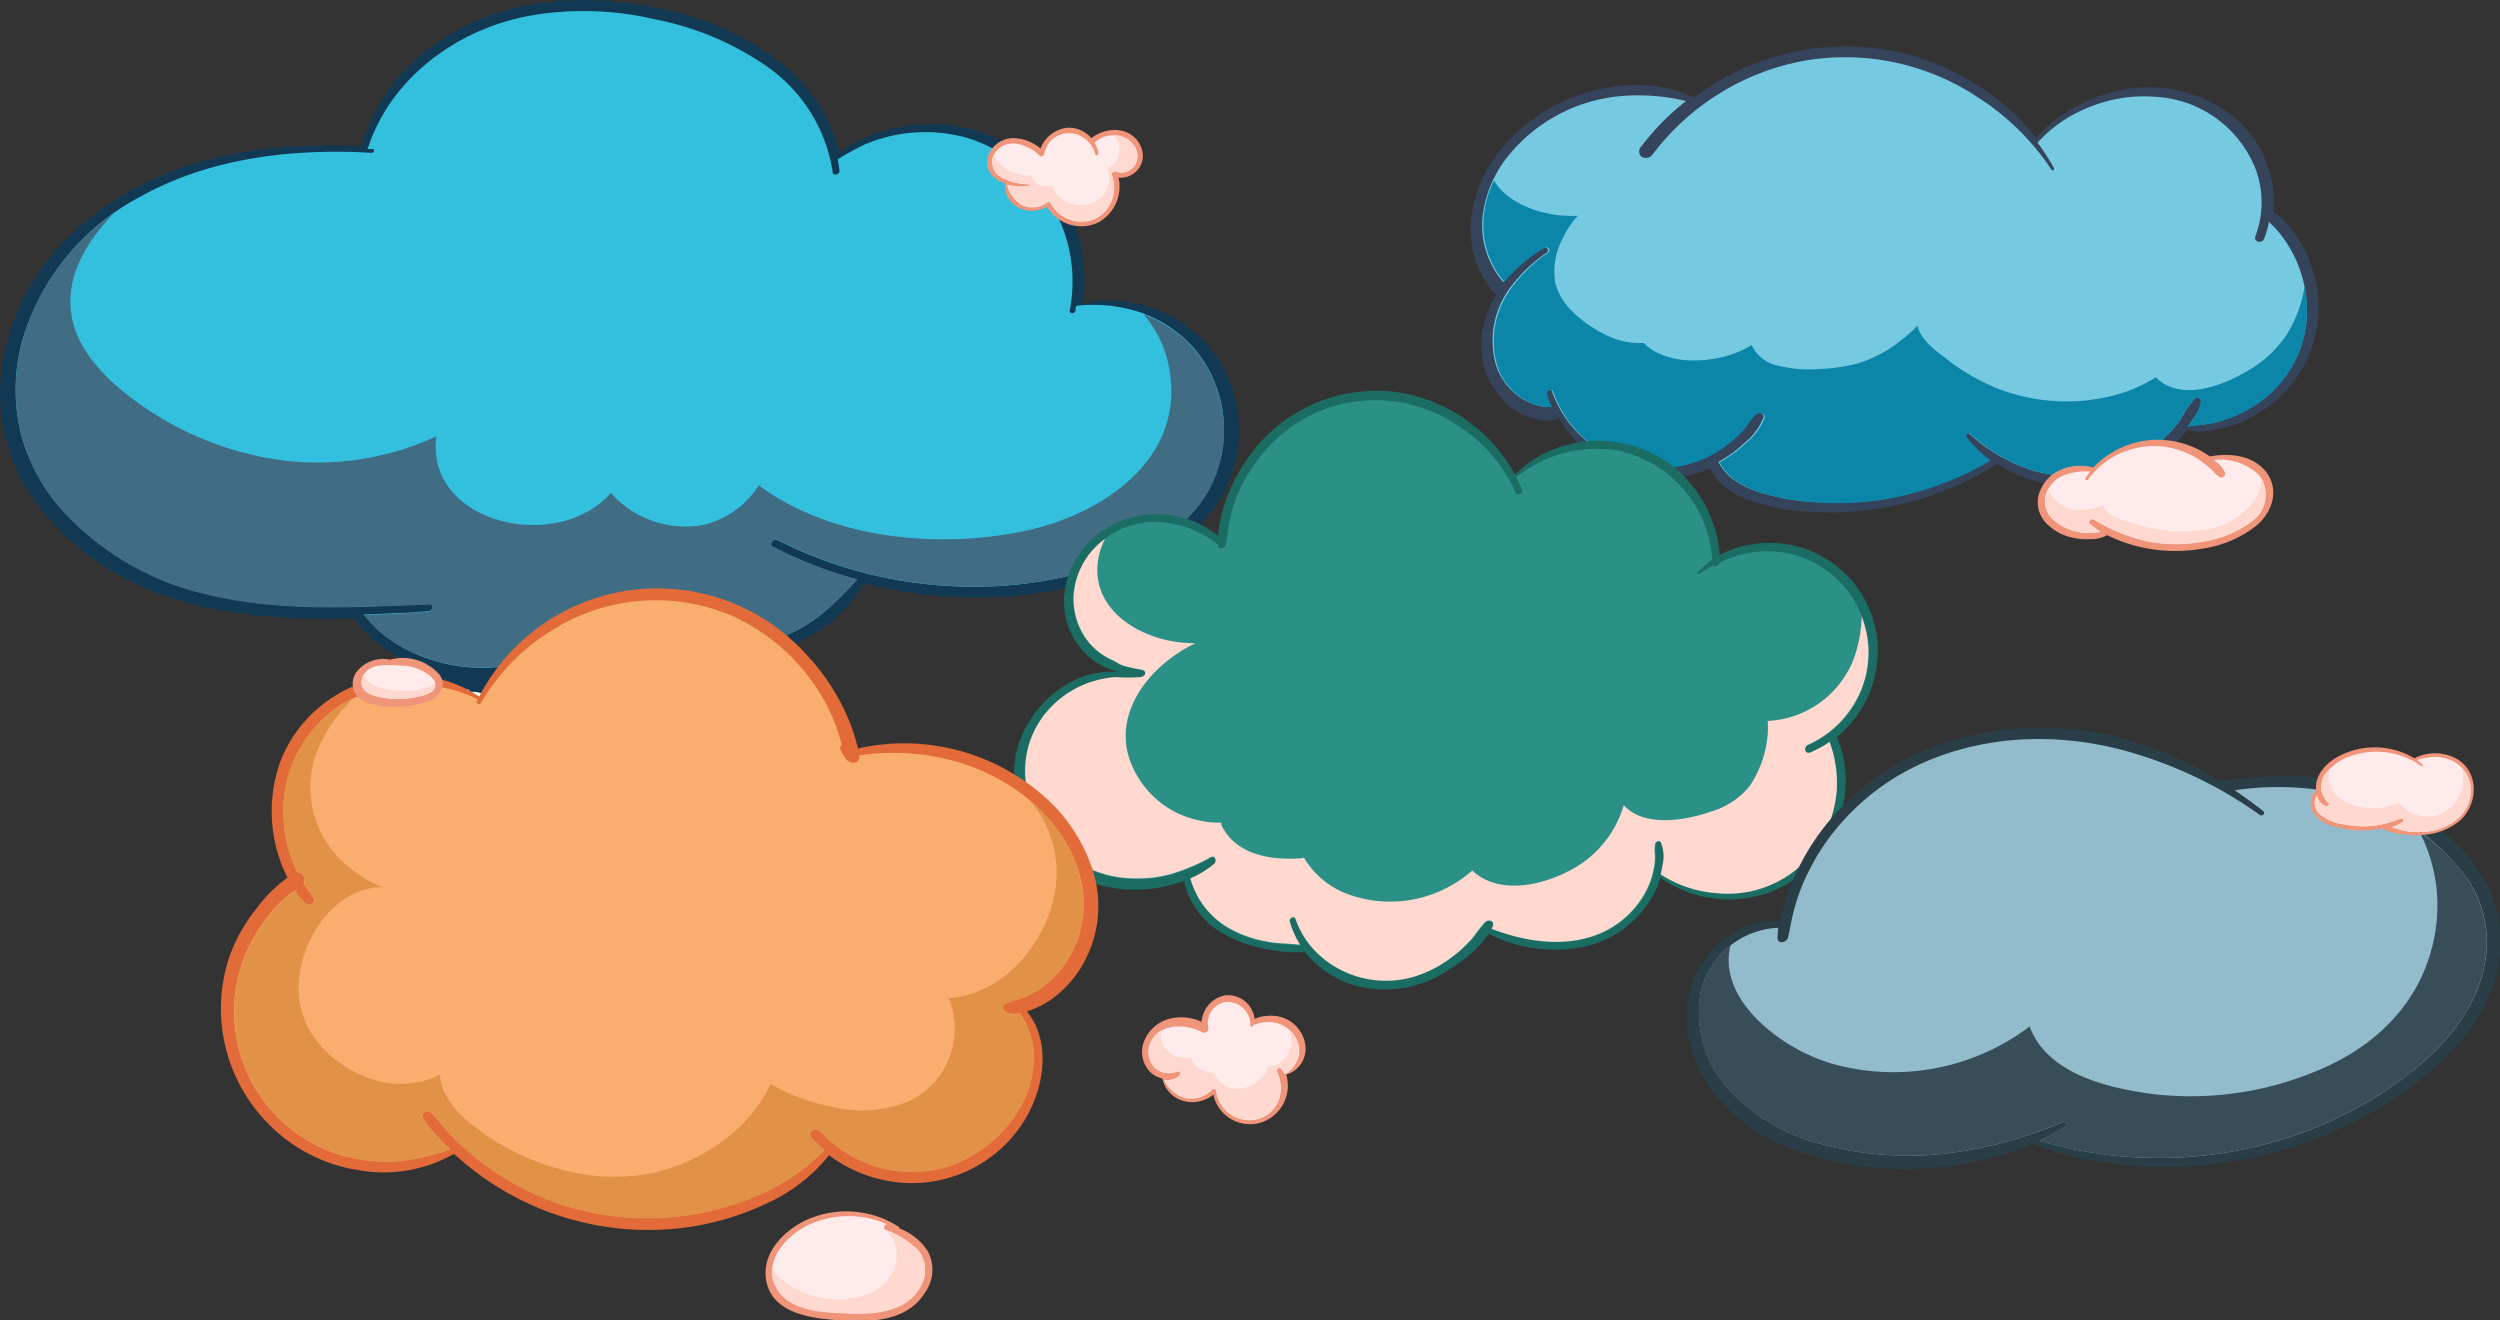 <?xml version="1.0" encoding="UTF-8" standalone="yes"?>
<svg xmlns="http://www.w3.org/2000/svg" viewBox="0 0 239.26 126.34">
  <rect x="0" y="0" width="239.26" height="126.34" fill="#333333" stroke="none"/>
  <defs>
    <style>.cls-1{isolation:isolate;}.cls-2{fill:#35445b;}.cls-3{fill:#75c9e0;}.cls-4{fill:#0b86a8;}.cls-12,.cls-17,.cls-20,.cls-4,.cls-7,.cls-9{mix-blend-mode:multiply;}.cls-5{fill:#123953;}.cls-6{fill:#eefffe;}.cls-7{fill:#bdd3e9;}.cls-8{fill:#33c0df;}.cls-9{fill:#406c84;}.cls-10{fill:#1b6d63;}.cls-11{fill:#2b9187;}.cls-12{fill:#ffd8cf;}.cls-13{fill:#f0947a;}.cls-14{fill:#ffebec;}.cls-15{fill:#e26b39;}.cls-16{fill:#f9ae70;}.cls-17{fill:#e29247;}.cls-18{fill:#293e47;}.cls-19{fill:#92bbcc;}.cls-20{fill:#374e59;}</style>
  </defs>
  <g class="cls-1">
    <g id="Calque_2" data-name="Calque 2">
      <g id="Layer_1" data-name="Layer 1">
        <path class="cls-2" d="M221.19,25.42a12.24,12.24,0,0,0-1.47-2.91,12.54,12.54,0,0,0-1.08-1.33,4.79,4.79,0,0,0-1.08-.93,10.59,10.59,0,0,0-3.78-9.07A13.21,13.21,0,0,0,201.23,9.1a14.76,14.76,0,0,0-6.37,4.08A21.2,21.2,0,0,0,191,9.38a24.47,24.47,0,0,0-8-4.05,23.7,23.7,0,0,0-17.73,2,25.59,25.59,0,0,0-3.18,2c-3.9-1.91-8.84-1.36-12.66.45-4.16,2-7.79,5.81-8.53,10.47a9.24,9.24,0,0,0,2,7.67.55.55,0,0,0,.35.2,10.07,10.07,0,0,0-1.14,2.57A7.69,7.69,0,0,0,144.63,39,6.57,6.57,0,0,0,146.72,40a3.18,3.18,0,0,0,2.48,0h0a11.9,11.9,0,0,0,5.65,5,11.31,11.31,0,0,0,8.79-.17,6.25,6.25,0,0,0,3.42,2.91,18.45,18.45,0,0,0,5.45,1.18,29.91,29.91,0,0,0,12-1.38,31.15,31.15,0,0,0,6.38-3,.25.25,0,0,0,.14-.21,13.59,13.59,0,0,0,6.68,2.19,13.76,13.76,0,0,0,9.78-3.43,14.59,14.59,0,0,0,1.84-1.93,5.92,5.92,0,0,0,2.48,0,11.82,11.82,0,0,0,2.85-.84,12.39,12.39,0,0,0,4.75-3.67A11.75,11.75,0,0,0,221.19,25.42Z"/>
        <path class="cls-3" d="M220.76,30.47a10.88,10.88,0,0,1-5.87,8.84A12.4,12.4,0,0,1,212,40.43c-.86.2-1.74.22-2.6.36.26-.35.51-.72.74-1.09a2.57,2.57,0,0,0,.53-1.33.38.38,0,0,0-.63-.22,10.21,10.21,0,0,0-1.36,2A13.57,13.57,0,0,1,207.06,42a12.79,12.79,0,0,1-13.77,2.57,16.82,16.82,0,0,1-4.85-3.09c-.16-.15-.46.12-.33.3a11,11,0,0,0,2.33,2.29l-.09,0a29.44,29.44,0,0,1-11.08,3.83,28.55,28.55,0,0,1-5.77.13,21,21,0,0,1-5.33-1,8.61,8.61,0,0,1-2.34-1.19,5.21,5.21,0,0,1-1.37-1.63l.15-.09a11.89,11.89,0,0,0,2.33-1.72,6,6,0,0,0,1.81-2.39c.16-.59-.58-.58-.88-.31a7.12,7.12,0,0,0-.72.92,10.28,10.28,0,0,1-.8.93,11.49,11.49,0,0,1-1.84,1.5,11,11,0,0,1-4.39,1.63,11,11,0,0,1-11.6-7.24c-.12-.36-.68-.09-.58.24a10.76,10.76,0,0,0,.49,1.27c-.42-.07-.89,0-1.29-.15a5.4,5.4,0,0,1-1.65-.77,6.06,6.06,0,0,1-2.27-2.94,8.5,8.5,0,0,1,1.48-7.78A14.19,14.19,0,0,1,148,24.2c.36-.25,0-.68-.34-.46A14.64,14.64,0,0,0,143.87,27a8.35,8.35,0,0,1-2-6.07,11.22,11.22,0,0,1,2.55-6.1,15.63,15.63,0,0,1,10.36-5.6,19.44,19.44,0,0,1,6.58.44A23.83,23.83,0,0,0,157.09,14a.69.69,0,0,0,0,1,.82.82,0,0,0,1.06-.2,23.48,23.48,0,0,1,14.59-9,23,23,0,0,1,16.65,3.58,23.82,23.82,0,0,1,6.95,6.87c.09.14.31,0,.23-.17A21.33,21.33,0,0,0,195,13.65a13.24,13.24,0,0,1,5.17-3.48,13.82,13.82,0,0,1,6.2-.9A10.93,10.93,0,0,1,215.8,16a9.08,9.08,0,0,1,.06,6.57c-.23.58.61.8.82.29a9.51,9.51,0,0,0,.47-1.61l.41.38a11.64,11.64,0,0,1,2.28,3.48A12,12,0,0,1,220.76,30.47Z"/>
        <path class="cls-4" d="M220.55,27.44a12.16,12.16,0,0,1-1.77,4.69,11,11,0,0,1-3.64,3.34c-2.45,1.48-6.5,3-8.82.64a14.72,14.72,0,0,1-3.92,1.71,18.18,18.18,0,0,1-11.15-.61,19.92,19.92,0,0,1-5-2.89c-1-.76-2.46-1.81-2.73-3.14a17,17,0,0,1-1.71,1.49,12.09,12.09,0,0,1-4.17,2.15,17.28,17.28,0,0,1-3.5.5,12.68,12.68,0,0,1-4-.33,3.46,3.46,0,0,1-2.47-1.93.11.11,0,0,0,0-.05,8.12,8.12,0,0,1-1.05.56c-2.73,1.23-7.13,1.48-9.31-.75a7.21,7.21,0,0,1-3.67-.79c-2-1-4.33-2.74-4.82-5.08a6.77,6.77,0,0,1,.7-4.07A8.78,8.78,0,0,1,151,20.65a11.21,11.21,0,0,1-2.89-.22c-1.89-.39-4.13-1.4-5.13-3.17a10.15,10.15,0,0,0-1,3.65,8.35,8.35,0,0,0,2,6.07,14.64,14.64,0,0,1,3.81-3.24c.36-.22.7.21.34.46a14.19,14.19,0,0,0-3.32,3.15,8.5,8.5,0,0,0-1.48,7.78,6.06,6.06,0,0,0,2.27,2.94,5.4,5.4,0,0,0,1.65.77c.4.11.87.08,1.29.15a10.76,10.76,0,0,1-.49-1.27c-.1-.33.46-.6.58-.24a11,11,0,0,0,11.6,7.24,11,11,0,0,0,4.39-1.63,11.49,11.49,0,0,0,1.84-1.5,10.28,10.28,0,0,0,.8-.93,7.12,7.12,0,0,1,.72-.92c.3-.27,1-.28.88.31a6,6,0,0,1-1.81,2.39,11.89,11.89,0,0,1-2.33,1.72l-.15.09a5.21,5.21,0,0,0,1.37,1.63,8.61,8.61,0,0,0,2.34,1.19,21,21,0,0,0,5.33,1,28.55,28.55,0,0,0,5.77-.13,29.44,29.44,0,0,0,11.08-3.83l.09,0a11,11,0,0,1-2.33-2.29c-.13-.18.17-.45.33-.3a16.82,16.82,0,0,0,4.85,3.09A12.79,12.79,0,0,0,207.06,42a13.57,13.57,0,0,0,1.58-1.81,10.21,10.21,0,0,1,1.36-2,.38.38,0,0,1,.63.22,2.57,2.57,0,0,1-.53,1.33c-.23.37-.48.74-.74,1.09.86-.14,1.74-.16,2.6-.36a12.4,12.4,0,0,0,2.93-1.12,10.88,10.88,0,0,0,5.87-8.84A11.44,11.44,0,0,0,220.55,27.44Z"/>
        <path class="cls-5" d="M116.54,34.25a12.53,12.53,0,0,0-11.63-5.42,7.38,7.38,0,0,0-1.3.29A15.27,15.27,0,0,0,100,16.7,14.72,14.72,0,0,0,87.15,12a15.71,15.71,0,0,0-3.93,1,11,11,0,0,0-2.87,1.61,15.67,15.67,0,0,0-5-8.09A26,26,0,0,0,64.56,1.15c-7.8-2-16.65-1.66-23.29,3.34a17.9,17.9,0,0,0-6.66,9.39.12.12,0,0,0,0,.11c-6.76-.34-13.71.32-19.93,3.16C9,19.73,4,24.1,1.61,29.94A19.9,19.9,0,0,0,.06,39.23a17.66,17.66,0,0,0,2.86,8.13,25.57,25.57,0,0,0,13.62,9.91c5.6,1.8,11.51,2.06,17.36,1.9a8,8,0,0,0,1.4,1.66,13.54,13.54,0,0,0,2.12,1.65,15.12,15.12,0,0,0,2.3,1.18,10,10,0,0,0-1.64,0,7.49,7.49,0,0,0-3.08.87,2.07,2.07,0,0,0-1.14,2.09,3.44,3.44,0,0,0,1.75,2.12,14.67,14.67,0,0,0,6.85,2.06c1.83.1,4.18-.06,5.33-1.71A3,3,0,0,0,48,66a2.78,2.78,0,0,0-1.36-1.2,20.89,20.89,0,0,0,7.11-1.69,28.51,28.51,0,0,0,5.55-3.23,13.53,13.53,0,0,0,4.26,2.34,16.34,16.34,0,0,0,5.31,1,16.81,16.81,0,0,0,9.81-3.08A12.28,12.28,0,0,0,82.58,56a.15.15,0,0,0,0-.18A43.51,43.51,0,0,0,89.41,57a42.22,42.22,0,0,0,15.81-1.5c4.53-1.34,9.18-3.67,11.66-7.88A12.89,12.89,0,0,0,116.54,34.25Z"/>
        <path class="cls-6" d="M47.35,70.13c-1,1.39-3.08,1.5-4.63,1.44a14.58,14.58,0,0,1-5.8-1.43,5.91,5.91,0,0,1-2.25-1.6,1.57,1.57,0,0,1,.24-2.31,6.2,6.2,0,0,1,3-1,11.57,11.57,0,0,1,2.82,0,15.36,15.36,0,0,0,1.61.44,17.25,17.25,0,0,0,2.56.33.16.16,0,0,0,.18.21A2.54,2.54,0,0,1,47.35,70.13Z"/>
        <path class="cls-7" d="M47.17,67.13a1.64,1.64,0,0,1-.09.44c-.63,1.76-3.34,1.89-4.88,1.76a14.28,14.28,0,0,1-2.52-.43,5.39,5.39,0,0,1-2.56-1.24,1.82,1.82,0,0,1-.29-2.25,4.87,4.87,0,0,0-1.92.82,1.57,1.57,0,0,0-.24,2.31,5.91,5.91,0,0,0,2.25,1.6,14.58,14.58,0,0,0,5.8,1.43c1.55.06,3.63,0,4.63-1.44A2.38,2.38,0,0,0,47.17,67.13Z"/>
        <path class="cls-8" d="M116,46.26c-2,4.21-6.34,6.6-10.59,8a40.31,40.31,0,0,1-14.84,1.81,41.33,41.33,0,0,1-14.5-3.58c-.58-.26-1.15-.54-1.72-.82-.33-.15-.79.44-.43.63a37.82,37.82,0,0,0,8.15,3.16.14.14,0,0,0-.11.06,29.23,29.23,0,0,1-3.48,3.38,15.81,15.81,0,0,1-14.22,2.58,20.64,20.64,0,0,1-4.69-2.18l0,0a.27.27,0,1,0-.31-.43L59.1,59l0,0c-.13-.08-.29.08-.21.2a23.71,23.71,0,0,1-10,4.47A15.75,15.75,0,0,1,38.61,62a12.92,12.92,0,0,1-2.28-1.59,19.07,19.07,0,0,1-1.52-1.6q1.75-.06,3.51-.15c.91,0,1.81-.11,2.72-.18.36,0,.5-.69.07-.67-7,.26-14,.74-20.87-.86A26.69,26.69,0,0,1,5.75,48.59,18,18,0,0,1,2,41.51a17.8,17.8,0,0,1,.18-9.08A22.89,22.89,0,0,1,13.53,18.77c5.93-3.28,12.78-4.34,19.49-4.24.85,0,1.7.05,2.55.1.22,0,.34-.35.09-.37l-.54,0a.16.16,0,0,0,.09-.09C37.45,7.38,43.77,2.82,50.6,1.52a30.05,30.05,0,0,1,12.13.34A28.13,28.13,0,0,1,73.35,6.33a15.05,15.05,0,0,1,6.34,10.13c0,.42.69.26.65-.11s-.1-.74-.17-1.1a26,26,0,0,1,2.48-1.37,14.39,14.39,0,0,1,3.28-1,14.84,14.84,0,0,1,6.85.38,14.42,14.42,0,0,1,9.6,16.44c-.08.38.49.36.56,0,0-.14,0-.29.08-.43a14.32,14.32,0,0,1,6.13.63,12.34,12.34,0,0,1,5.29,3.62A12.07,12.07,0,0,1,116,46.26Z"/>
        <path class="cls-9" d="M114.44,33.59a12.12,12.12,0,0,0-5-3.51,10.83,10.83,0,0,1,2.45,5.12c1.63,8.79-6.47,14.11-14,15.65-8.23,1.69-18.34.73-25.27-4.4a8.63,8.63,0,0,1-5.37,3.8,9.58,9.58,0,0,1-8.79-3.07c-5.17,5.87-17.8,2.89-16.7-5.42A27,27,0,0,1,27,44.05a30.44,30.44,0,0,1-13.6-5.36c-3.24-2.29-6.7-5.58-6.66-9.86,0-3.13,1.85-6,4.09-8.36a22.08,22.08,0,0,0-8.65,12A17.8,17.8,0,0,0,2,41.51a18,18,0,0,0,3.72,7.08A26.69,26.69,0,0,0,20.24,57c6.85,1.6,13.91,1.12,20.87.86.43,0,.29.64-.07.67-.91.07-1.81.13-2.72.18q-1.76.09-3.51.15a19.07,19.07,0,0,0,1.52,1.6A12.92,12.92,0,0,0,38.61,62a15.75,15.75,0,0,0,10.2,1.64,23.71,23.71,0,0,0,10-4.47c-.08-.12.08-.28.21-.2l0,0,.22-.16a.27.27,0,1,1,.31.43l0,0a20.64,20.64,0,0,0,4.69,2.18A15.81,15.81,0,0,0,78.5,58.89,29.23,29.23,0,0,0,82,55.51a.14.14,0,0,1,.11-.06,37.82,37.82,0,0,1-8.15-3.16c-.36-.19.1-.78.43-.63.57.28,1.14.56,1.72.82a41.33,41.33,0,0,0,14.5,3.58,40.31,40.31,0,0,0,14.84-1.81c4.25-1.39,8.6-3.78,10.59-8A12.07,12.07,0,0,0,114.44,33.59Z"/>
        <path class="cls-10" d="M179.58,60.6a10.38,10.38,0,0,0-15-7.49,12,12,0,0,0-4.43-8.44,11.62,11.62,0,0,0-10.08-2.12A10.94,10.94,0,0,0,145,45.42a15.53,15.53,0,0,0-11.44-7.91,15,15,0,0,0-14.12,6.31,16.43,16.43,0,0,0-2.09,4,14.28,14.28,0,0,0-.6,2.22,8.75,8.75,0,0,0-.18,1.25A9,9,0,0,0,112,49.3,9.24,9.24,0,0,0,106,50.49c-3.68,2.15-5.48,7.13-3.06,10.89a6.84,6.84,0,0,0,4.15,2.94c-5-.49-9.58,4.06-10,8.89A11.22,11.22,0,0,0,106.66,85a13.25,13.25,0,0,0,4.94-.19,12.94,12.94,0,0,0,1.72-.52,7.46,7.46,0,0,0,3.65,5,11.91,11.91,0,0,0,3.63,1.41,14.82,14.82,0,0,0,4,.43.3.3,0,0,0,.22-.1,9.61,9.61,0,0,0,4.86,3.29,11,11,0,0,0,9.2-1.65A13.87,13.87,0,0,0,141.08,91a12.32,12.32,0,0,0,1.41-1.62,14,14,0,0,0,9.36,1.17,10,10,0,0,0,6.64-5.41,9.15,9.15,0,0,0,.42-1.14,11.38,11.38,0,0,0,10.54,1.36,11.1,11.1,0,0,0,7-8.62,10.82,10.82,0,0,0-.65-6.21A10.67,10.67,0,0,0,179.58,60.6Z"/>
        <path class="cls-11" d="M173,71.29c-.49.22-.3,1,.24.73a10.16,10.16,0,0,0,1.82-1,11.32,11.32,0,0,1,.67,4.83A11.54,11.54,0,0,1,174,80.93a10.4,10.4,0,0,1-9.61,4.57A11.31,11.31,0,0,1,159,83.7a8.71,8.71,0,0,0,.17-.86,3.43,3.43,0,0,0-.17-2.22c-.15-.22-.48-.05-.54.16a4.24,4.24,0,0,0,0,1.18,6.12,6.12,0,0,1-.14,1.28,7.66,7.66,0,0,1-.89,2.36,8.93,8.93,0,0,1-3.62,3.46c-3.43,1.76-7.55,1.18-11-.15l.11-.22c.22-.53-.41-.76-.75-.39-.52.54-.91,1.2-1.42,1.75A12.21,12.21,0,0,1,139,91.58a11.33,11.33,0,0,1-4,2,9.5,9.5,0,0,1-8.19-1.69A8.39,8.39,0,0,1,124,88c-.12-.33-.63-.07-.55.23a8.07,8.07,0,0,0,1,2.25c-1.11-.11-2.22-.11-3.33-.33a11.17,11.17,0,0,1-3.59-1.32,7.9,7.9,0,0,1-3.59-4.7,9.21,9.21,0,0,0,2.26-1.37c.32-.28.13-.9-.33-.65a18.36,18.36,0,0,1-3.74,1.59,12.21,12.21,0,0,1-3.89.42A10.49,10.49,0,0,1,98.1,74.51a8.75,8.75,0,0,1,2.36-6.72,9.43,9.43,0,0,1,3.9-2.49,9.9,9.9,0,0,1,2.35-.47,15.79,15.79,0,0,0,2.38,0,.71.71,0,0,0,.34-.13.34.34,0,0,0,.14-.31c0-.18-.26-.25-.44-.29a13.08,13.08,0,0,1-1.73-.39c-.35-.13-.66-.37-1-.52a6.25,6.25,0,0,1-2.26-1.72,6.58,6.58,0,0,1-1.28-5.5,7.91,7.91,0,0,1,8.33-6,10.23,10.23,0,0,1,5.38,2.15l0,.14c0,.29.35.25.55.12a.3.3,0,0,0,.19-.22l0,0c.15-.6.16-1.22.27-1.83a14.07,14.07,0,0,1,.47-1.94A14.56,14.56,0,0,1,119.68,45a14.91,14.91,0,0,1,5.5-5.14,14.09,14.09,0,0,1,14.4.91,14.62,14.62,0,0,1,5.47,6.38c.15.35.74.08.61-.26s-.36-.84-.57-1.25a.11.11,0,0,0,.07,0,12.22,12.22,0,0,1,9.48-2.55,11.38,11.38,0,0,1,9.22,10.48,7.05,7.05,0,0,0-1.4,1.22c-.08.1,0,.19.13.13.45-.29.9-.55,1.36-.8.17.21.63,0,.63-.29v0a10.91,10.91,0,0,1,4.31-1.07,9.58,9.58,0,0,1,6.14,2,9.69,9.69,0,0,1-2,16.58Z"/>
        <path class="cls-12" d="M178.17,59a12.68,12.68,0,0,1-.83,4.23A9.31,9.31,0,0,1,169.17,69a7.48,7.48,0,0,1,0,1.34,10.29,10.29,0,0,1-1.75,4.93,7.46,7.46,0,0,1-3.68,2.4c-2.41.86-6.43,1.54-8.34-.62a10.26,10.26,0,0,1-5.44,6.4c-2.7,1.36-6.62,2.15-9.06-.14l0,0a11.44,11.44,0,0,1-2.34,1.61,11.81,11.81,0,0,1-9.84.55,8.17,8.17,0,0,1-3.68-3c-.09-.12-.16-.26-.24-.39a.6.6,0,0,1-.23.06c-2.88.21-6.25-.28-7.66-3.14a.46.46,0,0,1,0-.26,9.72,9.72,0,0,1-4.14-.88A9,9,0,0,1,108,72.34c-1.3-4.62,2.4-8.89,6.41-10.78a12.69,12.69,0,0,1-1.85-.13c-3.32-.48-7.13-2.58-7.51-6.28a6.47,6.47,0,0,1,.71-3.58,7.24,7.24,0,0,0-2.86,4.37,6.58,6.58,0,0,0,1.28,5.5,6.25,6.25,0,0,0,2.26,1.72c.35.15.66.39,1,.52a13.08,13.08,0,0,0,1.73.39c.18,0,.4.11.44.29a.34.34,0,0,1-.14.31.71.71,0,0,1-.34.13,15.79,15.79,0,0,1-2.38,0,9.9,9.9,0,0,0-2.35.47,9.43,9.43,0,0,0-3.9,2.49,8.75,8.75,0,0,0-2.36,6.72,10.49,10.49,0,0,0,10.08,9.57,12.21,12.21,0,0,0,3.89-.42,18.36,18.36,0,0,0,3.74-1.59c.46-.25.65.37.33.65a9.21,9.21,0,0,1-2.26,1.37,7.9,7.9,0,0,0,3.59,4.7,11.17,11.17,0,0,0,3.59,1.32c1.11.22,2.22.22,3.33.33a8.07,8.07,0,0,1-1-2.25c-.08-.3.43-.56.55-.23a8.39,8.39,0,0,0,2.81,3.91A9.5,9.5,0,0,0,135,93.56a11.33,11.33,0,0,0,4-2,12.21,12.21,0,0,0,1.68-1.53c.51-.55.9-1.21,1.42-1.75.34-.37,1-.14.75.39l-.11.22c3.48,1.33,7.6,1.91,11,.15a8.93,8.93,0,0,0,3.62-3.46,7.66,7.66,0,0,0,.89-2.36,6.12,6.12,0,0,0,.14-1.28,4.23,4.23,0,0,1,0-1.18c.06-.21.39-.38.54-.16a3.43,3.43,0,0,1,.17,2.22,8.71,8.71,0,0,1-.17.86,11.31,11.31,0,0,0,5.41,1.8A10.4,10.4,0,0,0,174,80.93a11.54,11.54,0,0,0,1.77-5.11A11.32,11.32,0,0,0,175.1,71a10.16,10.16,0,0,1-1.82,1c-.54.24-.73-.51-.24-.73a9.86,9.86,0,0,0,5-5.05A9.5,9.5,0,0,0,178.17,59Z"/>
        <path class="cls-13" d="M124.91,99.89a3.28,3.28,0,0,0-2.68-2.64,4.15,4.15,0,0,0-1.22,0,2.94,2.94,0,0,0-.94.26,2.56,2.56,0,0,0-2.82-2.25A2.77,2.77,0,0,0,115,97.79a4.67,4.67,0,0,0-3.08-.29,3.57,3.57,0,0,0-2.44,2.19,2.74,2.74,0,0,0,.7,3,2.57,2.57,0,0,0,1.07.53,2.8,2.8,0,0,0,2,2.14,3.18,3.18,0,0,0,2.87-.6,3.59,3.59,0,0,0,4.54,2.68,3.72,3.72,0,0,0,2.44-4.6s0,0,0,0A2.58,2.58,0,0,0,124.91,99.89Z"/>
        <path class="cls-14" d="M122.64,102.3c-.13-.2-.52,0-.43.25a3.54,3.54,0,0,1,.19,2.71,3,3,0,0,1-2,1.84,3.2,3.2,0,0,1-4-2.7c0-.22-.28-.22-.41-.09a2.74,2.74,0,0,1-2.85.69,3.24,3.24,0,0,1-1.7-1.62,1.81,1.81,0,0,0,1.43-.39c.23-.21.11-.53-.21-.43a2,2,0,0,1-2.16-.38,2.18,2.18,0,0,1-.36-2.4c.85-1.91,3.35-1.8,4.91-1a.4.4,0,0,0,.59-.43,2.06,2.06,0,0,1,1.64-2.46,2.22,2.22,0,0,1,2.38,1.94.14.14,0,0,0,0,.14v.18c0,.18.26.1.28,0V98.1a4.16,4.16,0,0,0,.5-.16,3.78,3.78,0,0,1,.57-.1,3.19,3.19,0,0,1,1.23.09,2.94,2.94,0,0,1,1.68,1.25,2.47,2.47,0,0,1,.34,2,2.75,2.75,0,0,1-1.3,1.63.12.12,0,0,0,0,0A2.53,2.53,0,0,0,122.64,102.3Z"/>
        <path class="cls-12" d="M123.93,99.18a2.73,2.73,0,0,0-.54-.63,2.49,2.49,0,0,1,.19.77,2.58,2.58,0,0,1-.61,2,2.22,2.22,0,0,1-1.55.74.72.72,0,0,1-.09.2,3.35,3.35,0,0,1-2.51,1.91,2.46,2.46,0,0,1-2.67-1.48,2.51,2.51,0,0,1-1.17-.33,1.93,1.93,0,0,1-1-1.13,3.66,3.66,0,0,1-.57,0,2.41,2.41,0,0,1-1.94-.91,2.15,2.15,0,0,1-.31-1.73s0,0,0,0a2.37,2.37,0,0,0-1.05,1.15,2.18,2.18,0,0,0,.36,2.4,2,2,0,0,0,2.16.38c.32-.1.44.22.21.43a1.81,1.81,0,0,1-1.43.39,3.24,3.24,0,0,0,1.7,1.62,2.74,2.74,0,0,0,2.85-.69c.13-.13.38-.13.41.09a3.2,3.2,0,0,0,4,2.7,3,3,0,0,0,2-1.84,3.54,3.54,0,0,0-.19-2.71c-.09-.22.3-.45.43-.25a2.53,2.53,0,0,1,.28.54.12.12,0,0,1,0,0,2.75,2.75,0,0,0,1.3-1.63A2.47,2.47,0,0,0,123.93,99.18Z"/>
        <path class="cls-13" d="M108.78,16.36a2.1,2.1,0,0,0,.38-2.39c-.89-1.9-3.23-1.89-4.72-.75a2.81,2.81,0,0,0-2.18-1,3.09,3.09,0,0,0-2.68,2,4.09,4.09,0,0,0-2.75-1,2.61,2.61,0,0,0-2.21,1.54,1.93,1.93,0,0,0,.66,2.33,2.76,2.76,0,0,0,1,.49s-.1,0-.11.09a2.34,2.34,0,0,0,1.35,2.22,2.78,2.78,0,0,0,2.67-.12A3.82,3.82,0,0,0,105,21.34,3.9,3.9,0,0,0,107.05,17,2.14,2.14,0,0,0,108.78,16.36Z"/>
        <path class="cls-14" d="M104.72,21a3.39,3.39,0,0,1-4.21-1.6c-.06-.11-.24-.08-.32,0a2.35,2.35,0,0,1-2.52.16,3.34,3.34,0,0,1-1.28-1.82s0,0,0,0a6.23,6.23,0,0,0,2.06.11c.11,0,.15-.18,0-.2A5.7,5.7,0,0,1,95.87,17a1.7,1.7,0,0,1-.81-2.1,2.09,2.09,0,0,1,2.14-1.15,4.1,4.1,0,0,1,2.32,1.17c.14.12.38,0,.41-.18a2.41,2.41,0,0,1,3.68-1.61,2.75,2.75,0,0,1,1.22,1.65c0,.2.34.05.31-.13a2.9,2.9,0,0,0-.39-1,2.58,2.58,0,0,1,3.74.23,1.71,1.71,0,0,1,.08,2,1.51,1.51,0,0,1-1.78.54c-.19-.07-.46.15-.38.35A3.35,3.35,0,0,1,104.72,21Z"/>
        <path class="cls-12" d="M108.49,13.86a2.17,2.17,0,0,0-2-.91,1.51,1.51,0,0,1,.66,1.12,2.22,2.22,0,0,1-.54,1.64,1.94,1.94,0,0,1-.66.45,2.18,2.18,0,0,1,.16.45,2.55,2.55,0,0,1-2.28,3,2.89,2.89,0,0,1-2.13-.55,2.34,2.34,0,0,1-1-1.3,2.16,2.16,0,0,1-1.1,0,1.24,1.24,0,0,1-.64-.46,1.07,1.07,0,0,1-.2-.52,2.51,2.51,0,0,1-.82,0,3.69,3.69,0,0,1-2.61-1.57,1.63,1.63,0,0,1-.18-.43l-.07.12A1.69,1.69,0,0,0,95.87,17a5.71,5.71,0,0,0,2.58.59c.12,0,.08.18,0,.19a6,6,0,0,1-2.06-.11l0,0a3.27,3.27,0,0,0,1.28,1.82,2.35,2.35,0,0,0,2.52-.16c.08,0,.26-.09.32,0a3.39,3.39,0,0,0,4.21,1.6,3.36,3.36,0,0,0,1.69-4.18c-.08-.2.19-.42.38-.34a1.52,1.52,0,0,0,1.78-.54A1.71,1.71,0,0,0,108.49,13.86Z"/>
        <path class="cls-15" d="M104.63,83.43a16.07,16.07,0,0,0-5.1-7.55,20.2,20.2,0,0,0-17.42-4.25,17.81,17.81,0,0,0-1.64-4.35,20.26,20.26,0,0,0-3.06-4.38,19.23,19.23,0,0,0-31.55,3.76s0,0,0,0a12.14,12.14,0,0,0-7.68-2A13,13,0,0,0,27,72.44a14,14,0,0,0-.85,7.22,13.81,13.81,0,0,0,1,3.56q.17.39.36.78a13.31,13.31,0,0,0-3,3A16,16,0,0,0,22,91.43,15.67,15.67,0,0,0,26.14,108a15.28,15.28,0,0,0,8.26,4,13.62,13.62,0,0,0,9.05-1.57l0,0,.33.29a27.38,27.38,0,0,0,20.75,6.88,26.12,26.12,0,0,0,8.91-2.46,15.92,15.92,0,0,0,5.9-4.58A13.4,13.4,0,0,0,84.86,113a12.69,12.69,0,0,0,12.67-5c2.28-3.1,3.31-8.05.75-11.2.19-.06.38-.14.57-.21a8.78,8.78,0,0,0,2.05-1.15,10.62,10.62,0,0,0,2.95-3.54A11.3,11.3,0,0,0,104.63,83.43Z"/>
        <path class="cls-16" d="M102.13,91.93a9.26,9.26,0,0,1-2.59,2.7,7.38,7.38,0,0,1-1.62.85,7.83,7.83,0,0,1-.78.25.26.26,0,0,0-.33.11,3.9,3.9,0,0,0-.64.26c-.44.24,0,.82.34.88a2.67,2.67,0,0,0,1.09,0,7.34,7.34,0,0,1,1.22,5.55c-.62,4.25-4.14,7.81-8.14,9.1a11.82,11.82,0,0,1-10.77-2.06.32.32,0,0,0-.27-.21,12.32,12.32,0,0,1-1.11-1.06c-.49-.52-1.36,0-.84.61a10.59,10.59,0,0,0,1.18,1.14,19.49,19.49,0,0,1-7,4.6,26.63,26.63,0,0,1-17.57.8A26.31,26.31,0,0,1,47.14,112a25.5,25.5,0,0,1-3.09-2.49c-1-.92-1.81-1.93-2.69-2.93-.47-.53-1.23,0-.81.58A18.05,18.05,0,0,0,43.09,110a21.85,21.85,0,0,1-4.86,1.12,15.9,15.9,0,0,1-4.91-.38,14.34,14.34,0,0,1-9.65-19.82,14.83,14.83,0,0,1,2.22-3.52,12.33,12.33,0,0,1,1.42-1.47c.28-.25.59-.48.89-.72a6.76,6.76,0,0,0,.95,1.16c.48.46,1.19,0,.78-.56-.31-.44-.61-.88-.89-1.31a.66.66,0,0,0-.56-1A8.79,8.79,0,0,1,28,82.44a12.46,12.46,0,0,1-.82-3.72A12.11,12.11,0,0,1,32.86,67.3a14,14,0,0,1,12.81-.41.07.07,0,0,0,.06,0,1.51,1.51,0,0,1-.11.22c-.08.19.27.4.38.22a19.76,19.76,0,0,1,7.12-7.18,18.55,18.55,0,0,1,17.15-1.12,19.19,19.19,0,0,1,6.88,5.43,18.43,18.43,0,0,1,2.31,3.71,17.91,17.91,0,0,1,1.1,3.13.38.38,0,0,0-.09.51c.14.26.27.5.43.75.38.6,1.45.62,1.33-.27h0a22.31,22.31,0,0,1,9.51.66c5.4,1.62,10.56,5.78,11.76,11.52A9.93,9.93,0,0,1,102.13,91.93Z"/>
        <path class="cls-17" d="M103.5,84.48a14.12,14.12,0,0,0-4.88-7.82,10.78,10.78,0,0,1,2.5,7.21c-.22,5.48-4.66,11.32-10.35,11.65.08.17.15.34.22.52a7.68,7.68,0,0,1-3.94,9.32,11.68,11.68,0,0,1-7.2.6,18.65,18.65,0,0,1-6.1-2.23,13.71,13.71,0,0,1-3.82,4.87,18,18,0,0,1-7,3.56,18.66,18.66,0,0,1-8.79-.13,22.74,22.74,0,0,1-7.84-3.56c-1.92-1.33-4-3.14-4.2-5.61a8.53,8.53,0,0,1-5.56.68,11,11,0,0,1-6.35-4.09,8.15,8.15,0,0,1-1.52-6.16c.54-4,3.56-8.3,7.89-8.4a12.16,12.16,0,0,1-3.27-2A9.68,9.68,0,0,1,31,70.53a14.77,14.77,0,0,1,2.86-3.75c-.34.16-.67.33-1,.52a12.11,12.11,0,0,0-5.71,11.42A12.46,12.46,0,0,0,28,82.44a8.79,8.79,0,0,0,.51,1.07.66.66,0,0,1,.56,1c.28.43.58.87.89,1.31.41.6-.3,1-.78.56a6.76,6.76,0,0,1-.95-1.16c-.3.24-.61.47-.89.72a12.33,12.33,0,0,0-1.42,1.47,14.83,14.83,0,0,0-2.22,3.52,14.34,14.34,0,0,0,9.65,19.82,15.9,15.9,0,0,0,4.91.38A21.85,21.85,0,0,0,43.09,110a18.05,18.05,0,0,1-2.54-2.85c-.42-.61.34-1.11.81-.58.88,1,1.72,2,2.69,2.93A25.5,25.5,0,0,0,47.14,112a26.31,26.31,0,0,0,7.19,3.49,26.63,26.63,0,0,0,17.57-.8,19.49,19.49,0,0,0,7-4.6,10.59,10.59,0,0,1-1.18-1.14c-.52-.59.35-1.13.84-.61a12.32,12.32,0,0,0,1.11,1.06.32.32,0,0,1,.27.21,11.82,11.82,0,0,0,10.77,2.06c4-1.29,7.52-4.85,8.14-9.1A7.34,7.34,0,0,0,97.6,97a2.67,2.67,0,0,1-1.09,0c-.32-.06-.78-.64-.34-.88a3.9,3.9,0,0,1,.64-.26.26.26,0,0,1,.33-.11,7.83,7.83,0,0,0,.78-.25,7.38,7.38,0,0,0,1.62-.85,9.26,9.26,0,0,0,2.59-2.7A9.93,9.93,0,0,0,103.5,84.48Z"/>
        <path class="cls-13" d="M88.74,119.66a5.62,5.62,0,0,0-2.68-2.1.1.1,0,0,0,0-.12,9.24,9.24,0,0,0-8.09-1c-2.41.81-5.09,3.14-4.66,6,.52,3.36,4.53,3.76,7.22,3.93,2.92.19,6.3.07,8-2.67A3.73,3.73,0,0,0,88.74,119.66Z"/>
        <path class="cls-14" d="M88.28,122.77c-1.15,2.68-4.25,3-6.81,2.91s-6.12-.1-7.3-2.75c-1.09-2.46,1.28-4.83,3.34-5.76a9.1,9.1,0,0,1,7.39,0c-.26,0-.44.39-.14.54a8.79,8.79,0,0,1,3,1.83A3,3,0,0,1,88.28,122.77Z"/>
        <path class="cls-12" d="M87.79,119.56a8.79,8.79,0,0,0-3-1.83l-.07,0a3.09,3.09,0,0,1,1.11,2.14,4.21,4.21,0,0,1-3,4.07,8.72,8.72,0,0,1-8-1.45,3.6,3.6,0,0,1-.93-1.18,3.09,3.09,0,0,0,.24,1.67c1.18,2.65,4.87,2.64,7.3,2.75s5.66-.23,6.81-2.91A3,3,0,0,0,87.79,119.56Z"/>
        <path class="cls-13" d="M41.88,64.37a4.68,4.68,0,0,0-4.55-1.24,3.24,3.24,0,0,0-3.27,1.26,1.94,1.94,0,0,0-.05,2,2.59,2.59,0,0,0,1.61,1,9.66,9.66,0,0,0,5.06-.17,2.55,2.55,0,0,0,1.49-1A1.49,1.49,0,0,0,41.88,64.37Z"/>
        <path class="cls-14" d="M41.66,65.68c-.08.47-.63.71-1,.84a8.85,8.85,0,0,1-3.93.26c-.92-.13-2.38-.52-2.08-1.76s1.53-1.39,2.65-1.37a.24.24,0,0,0,.15,0h.3l.55.05a.33.33,0,0,0,.14,0,4.57,4.57,0,0,1,2.33.71C41.16,64.65,41.76,65.11,41.66,65.68Z"/>
        <path class="cls-12" d="M38.69,66.09a6.49,6.49,0,0,1-3.08-.61,1.46,1.46,0,0,1-.76-1,1.76,1.76,0,0,0-.23.54c-.3,1.24,1.16,1.63,2.08,1.76a8.85,8.85,0,0,0,3.93-.26c.4-.13.95-.37,1-.84a.87.87,0,0,0,0-.36A4.15,4.15,0,0,1,38.69,66.09Z"/>
        <path class="cls-18" d="M238.35,85.41a16.8,16.8,0,0,0-5.43-6.51,23.36,23.36,0,0,0-16.08-4.56c-.7.07-3.74.25-4.42.39h0a39,39,0,0,0-6-3,31,31,0,0,0-11.58-2.09,28.19,28.19,0,0,0-11.43,2.52,24.06,24.06,0,0,0-8.61,6.72,22.43,22.43,0,0,0-3.1,5.11,22.17,22.17,0,0,0-1,2.83c-.12.45-.24.91-.33,1.38-3.31-.38-6.44,1.89-7.93,4.75-1.75,3.37-1.1,7.42.82,10.57a16.82,16.82,0,0,0,9.07,6.73,31.43,31.43,0,0,0,12.14,1.55,30.35,30.35,0,0,0,10.09-2.33,28.86,28.86,0,0,0,7.7,1.9,39.13,39.13,0,0,0,8.38.15,39.72,39.72,0,0,0,16-4.87c5-2.81,10.05-6.83,12-12.44A12.1,12.1,0,0,0,238.35,85.41Z"/>
        <path class="cls-19" d="M237.78,92.39C236.64,98,232,102.08,227.35,105a39.15,39.15,0,0,1-15,5.41,40.5,40.5,0,0,1-16.07-.93l-1.12-.29a22.47,22.47,0,0,0,2.46-1.34.25.25,0,0,0-.23-.45,41.49,41.49,0,0,1-11.16,3,31.56,31.56,0,0,1-11.41-.78,18.31,18.31,0,0,1-9.3-5.28,11,11,0,0,1-2.72-9.55,8,8,0,0,1,7.39-6,7.77,7.77,0,0,0-.07,1c0,.61.89.41,1-.06.2-.86.33-1.73.56-2.58a18.63,18.63,0,0,1,.78-2.36,21.66,21.66,0,0,1,2.44-4.39,22.58,22.58,0,0,1,7.77-6.73c6.78-3.53,14.83-3.72,22-1.44A40.65,40.65,0,0,1,216.29,78c.22.16.56-.19.32-.37-.88-.69-1.79-1.34-2.73-2,5.26-.77,11.72-.2,16.49,3.11a20.69,20.69,0,0,1,5.89,5.56A10.79,10.79,0,0,1,237.78,92.39Z"/>
        <path class="cls-20" d="M236.26,84.33a18.07,18.07,0,0,0-4.69-4.7A15.4,15.4,0,0,1,233,89.55c-1.1,6-5.21,10.28-10.68,12.68a31.14,31.14,0,0,1-16.79,2.41c-4.21-.62-9.65-2-11.29-6.4a21.62,21.62,0,0,1-18.72,3.61c-5-1.37-11.22-6.18-9.9-11.38a8,8,0,0,0-2.84,4.32,11,11,0,0,0,2.72,9.55,18.31,18.31,0,0,0,9.3,5.28,31.56,31.56,0,0,0,11.41.78,41.49,41.49,0,0,0,11.16-3,.25.25,0,0,1,.23.45,22.47,22.47,0,0,1-2.46,1.34l1.12.29a40.5,40.5,0,0,0,16.07.93,39.15,39.15,0,0,0,15-5.41c4.64-2.89,9.29-7,10.43-12.58A10.79,10.79,0,0,0,236.26,84.33Z"/>
        <path class="cls-13" d="M217,45.33c-1.27-1.77-3.52-2-5.51-1.65a8.18,8.18,0,0,0-.76-.48,8.84,8.84,0,0,0-2.87-1A8.4,8.4,0,0,0,202,43.39a8,8,0,0,0-1.67,1.35,4.69,4.69,0,0,0-3.11.22,3.67,3.67,0,0,0-2,2.08,2.83,2.83,0,0,0,.36,2.74,4.82,4.82,0,0,0,2.69,1.66,6.21,6.21,0,0,0,1.82.16,3.39,3.39,0,0,0,1.59-.38,14,14,0,0,0,3.44,1.19,14.76,14.76,0,0,0,5.62.1,10.76,10.76,0,0,0,5.31-2.29C217.43,49,218.12,47,217,45.33Z"/>
        <path class="cls-14" d="M215.49,49.92a10.41,10.41,0,0,1-4.75,1.94,14.17,14.17,0,0,1-5,0,16.47,16.47,0,0,1-5.34-2.13c-.26-.15-.64.22-.37.44a9.46,9.46,0,0,0,1,.72,4.41,4.41,0,0,1-.58.1,5.2,5.2,0,0,1-1.42-.05,5.08,5.08,0,0,1-2.46-1.14,2.33,2.33,0,0,1-.83-2.21,2.93,2.93,0,0,1,1.41-1.93,5.36,5.36,0,0,1,2.9-.52,6.65,6.65,0,0,0-.46.59.14.14,0,1,0,.23.17,7.82,7.82,0,0,1,9.8-2.39,7.7,7.7,0,0,1,1.53,1,6.67,6.67,0,0,1,.68.62,2.47,2.47,0,0,0,.65.55c.25.12.54-.19.47-.44a2.67,2.67,0,0,0-1-1.14l-.1-.08a5.4,5.4,0,0,1,4.32,1.42A3.1,3.1,0,0,1,215.49,49.92Z"/>
        <path class="cls-12" d="M216.42,45.73a4.08,4.08,0,0,1-.83,2.41,7.15,7.15,0,0,1-4.28,2.51,13.78,13.78,0,0,1-6.22-.32,15.8,15.8,0,0,1-2.23-.65,2.75,2.75,0,0,1-1.58-1.23.2.2,0,0,1,0-.1,5,5,0,0,1-2,.44,3.15,3.15,0,0,1-3.27-2,2.67,2.67,0,0,0-.27.73,2.33,2.33,0,0,0,.83,2.21A5.08,5.08,0,0,0,199,50.91a5.2,5.2,0,0,0,1.42.05,4.41,4.41,0,0,0,.58-.1,9.46,9.46,0,0,1-1-.72c-.27-.22.11-.59.37-.44a16.47,16.47,0,0,0,5.34,2.13,14.17,14.17,0,0,0,5,0,10.41,10.41,0,0,0,4.75-1.94A3.16,3.16,0,0,0,216.42,45.73Z"/>
        <path class="cls-13" d="M235.11,72.62a4.33,4.33,0,0,0-4.05-.05,7.39,7.39,0,0,0-4.6-1c-1.8.19-4.07,1.19-4.69,3a2.77,2.77,0,0,0-.09,1.2c-.61.22-.63,1.31-.43,1.79a3.34,3.34,0,0,0,2.24,1.56,9.3,9.3,0,0,0,3.23.34,10.76,10.76,0,0,0,1.33-.17.09.09,0,0,0,.06.06,5.91,5.91,0,0,0,2,.52,7.39,7.39,0,0,0,2.1,0,6,6,0,0,0,3.23-1.35C237.15,77,237.33,73.89,235.11,72.62Z"/>
        <path class="cls-14" d="M232.48,79.56a7.85,7.85,0,0,1-2.11,0c-.51-.08-1-.25-1.51-.38a4.45,4.45,0,0,0,1.1-.52c.14-.1.09-.36-.11-.32-.44.1-.86.29-1.29.41a10.75,10.75,0,0,1-1.35.27,9.14,9.14,0,0,1-2.81-.11,4.55,4.55,0,0,1-2.47-1.06,1.52,1.52,0,0,1-.41-1,1.17,1.17,0,0,1,.22-.7,1.33,1.33,0,0,0,.88,1c.14,0,.35-.12.24-.27a2.57,2.57,0,0,1-.71-1.3,2.24,2.24,0,0,1,.44-1.58,5.3,5.3,0,0,1,2.83-1.78,7.44,7.44,0,0,1,6.32,1.1c.09.07.22-.08.13-.15s-.37-.3-.56-.44a7.15,7.15,0,0,1,1.61-.29,3.79,3.79,0,0,1,1.63.31,3.12,3.12,0,0,1,1.9,2.56C236.68,77.67,234.64,79.28,232.48,79.56Z"/>
        <path class="cls-12" d="M236.45,75.31a3.1,3.1,0,0,0-.93-1.91,3.35,3.35,0,0,1-.35,3.11,3.36,3.36,0,0,1-5.57.29,5,5,0,0,1-1.66.49c-1.65.19-4-.18-4.8-1.83a2.61,2.61,0,0,1-.17-1.89c-.13.14-.26.28-.38.43a2.24,2.24,0,0,0-.44,1.58,2.57,2.57,0,0,0,.71,1.3c.11.15-.1.31-.24.27a1.33,1.33,0,0,1-.88-1,1.17,1.17,0,0,0-.22.7,1.52,1.52,0,0,0,.41,1,4.55,4.55,0,0,0,2.47,1.06,9.14,9.14,0,0,0,2.81.11,10.75,10.75,0,0,0,1.35-.27c.43-.12.85-.31,1.29-.41.2,0,.25.22.11.32a4.45,4.45,0,0,1-1.1.52c.5.13,1,.3,1.51.38a7.85,7.85,0,0,0,2.11,0C234.64,79.28,236.68,77.67,236.45,75.31Z"/>
      </g>
    </g>
  </g>
</svg>